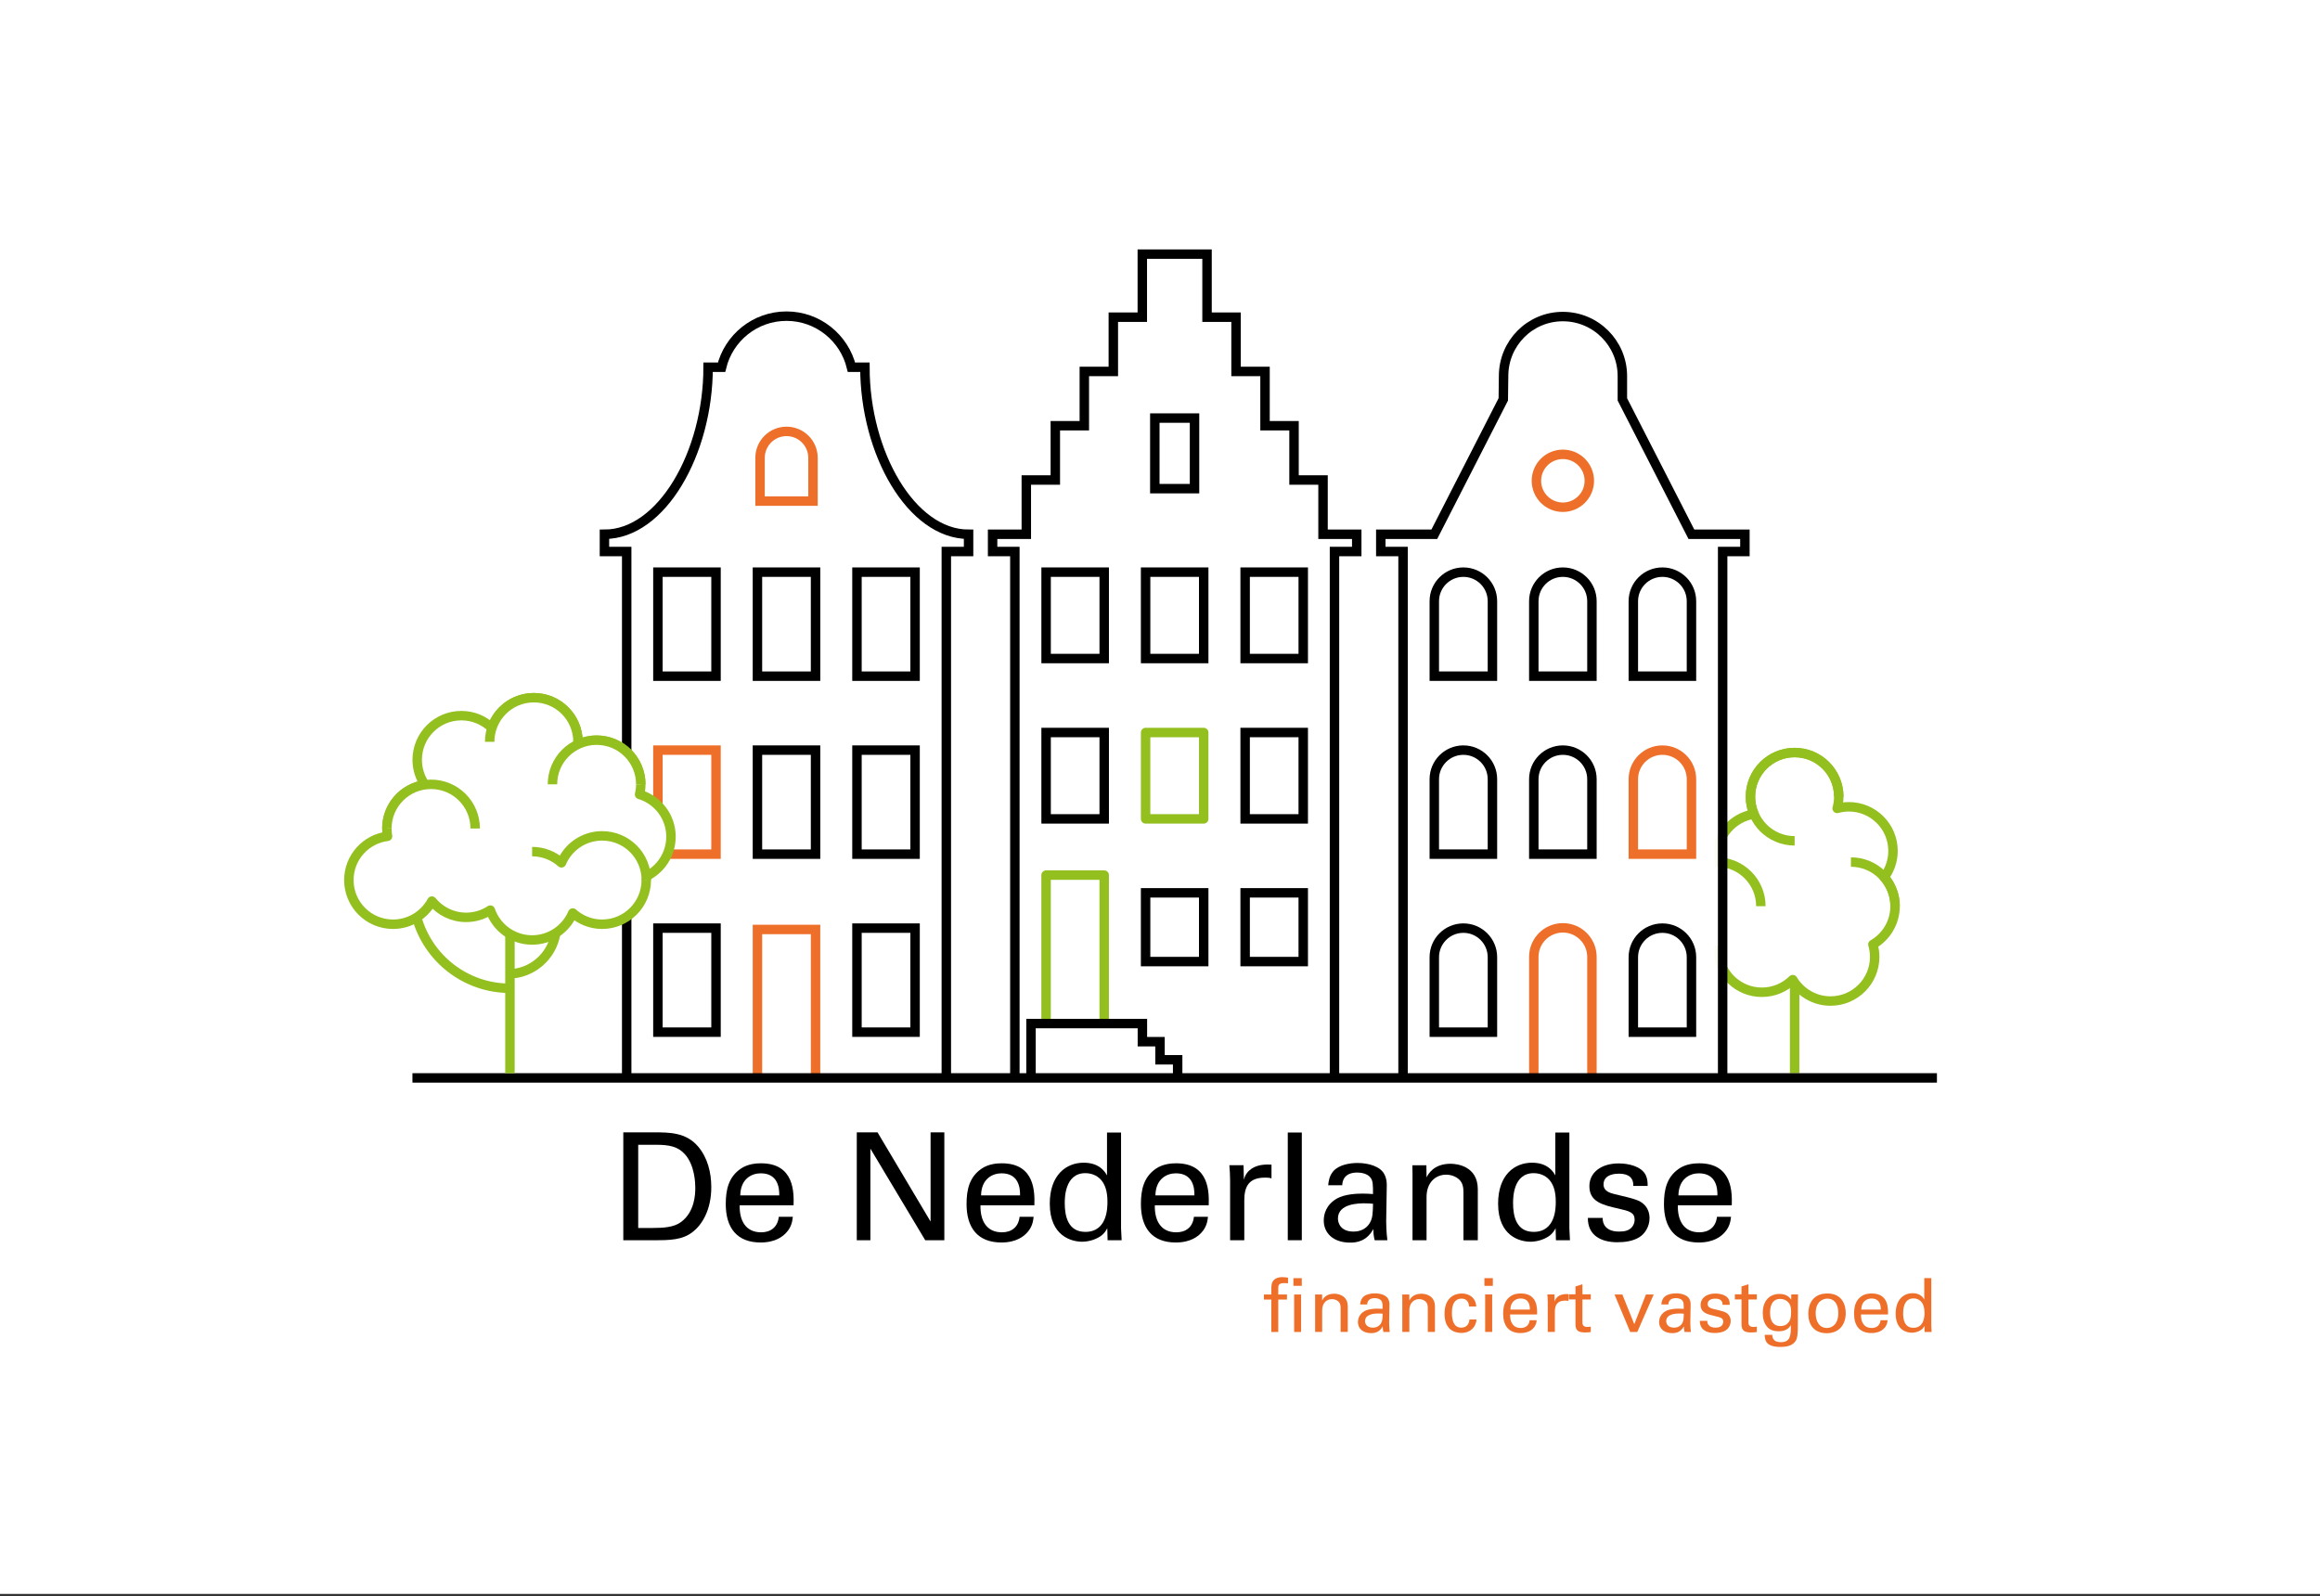 <?xml version="1.0" encoding="UTF-8"?>
<svg xmlns="http://www.w3.org/2000/svg" width="465" height="320" viewBox="0 0 465 320" fill="none">
  <rect x="0" y="0" width="465" height="320" fill="#333333" stroke="none"/>
  <rect width="465" height="319.5" fill="white"></rect>
  <g clip-path="url(#clip0_2356_629)">
    <mask id="mask0_2356_629" style="mask-type:luminance" maskUnits="userSpaceOnUse" x="344" y="135" width="53" height="82">
      <path d="M396.168 135.959H344.854V216.123H396.168V135.959Z" fill="white"></path>
    </mask>
    <g mask="url(#mask0_2356_629)">
      <path d="M359.701 215.131V178.683" stroke="#93C01F" stroke-width="1.894" stroke-linejoin="round"></path>
      <path d="M379.837 181.652C379.837 179.432 379.014 177.404 377.66 175.851C378.758 174.379 379.419 172.551 379.419 170.574C379.419 165.683 375.458 161.722 370.567 161.722C369.756 161.722 368.97 161.841 368.222 162.046C368.428 161.298 368.546 160.512 368.546 159.701C368.546 154.81 364.585 150.849 359.695 150.849C354.804 150.849 350.843 154.81 350.843 159.701C350.843 160.936 351.099 162.109 351.554 163.175C347.319 163.837 344.075 167.486 344.075 171.909C344.075 172.208 344.094 172.507 344.118 172.801C344.106 172.801 344.087 172.801 344.075 172.801C339.184 172.801 335.223 176.762 335.223 181.652C335.223 186.543 339.184 190.504 344.075 190.504C344.15 190.504 344.225 190.491 344.306 190.491C344.536 195.176 348.398 198.9 353.132 198.9C355.546 198.9 357.73 197.933 359.32 196.368C360.867 198.938 363.681 200.659 366.893 200.659C371.784 200.659 375.745 196.698 375.745 191.808C375.745 190.941 375.614 190.111 375.383 189.319C378.04 187.79 379.831 184.933 379.831 181.646L379.837 181.652Z" fill="white" stroke="#93C01F" stroke-width="1.894" stroke-linejoin="round"></path>
      <path d="M359.701 168.546C354.81 168.546 350.849 164.585 350.849 159.694C350.849 154.804 354.81 150.843 359.701 150.843C364.591 150.843 368.553 154.804 368.553 159.694" stroke="#93C01F" stroke-width="1.894" stroke-linejoin="round"></path>
      <path d="M344.081 190.504C339.19 190.504 335.229 186.542 335.229 181.652C335.229 176.761 339.19 172.8 344.081 172.8C348.972 172.8 352.933 176.761 352.933 181.652" stroke="#93C01F" stroke-width="1.894" stroke-linejoin="round"></path>
      <path d="M370.985 172.8C375.876 172.8 379.837 176.761 379.837 181.652" stroke="#93C01F" stroke-width="1.894" stroke-linejoin="round"></path>
    </g>
    <path d="M124.929 226.983H131.186C134.093 226.983 137.505 226.983 139.901 229.796C141.816 232.042 142.564 235.005 142.564 237.974C142.564 242.647 140.618 245.522 138.971 246.838C136.844 248.604 134.18 248.604 131.005 248.604H124.929V226.983ZM127.924 246.146H130.855C132.92 246.146 135.079 246.027 136.513 244.948C139.27 242.884 139.358 239.347 139.358 238.093C139.358 237.282 139.295 233.602 137.262 231.356C135.883 229.828 134.149 229.472 131.51 229.472H127.917V246.152L127.924 246.146Z" fill="black"></path>
    <path d="M148.253 241.599C148.191 244.711 149.482 247.019 152.564 247.019C154.391 247.019 155.857 246.059 156.094 243.907H158.908C158.82 244.655 158.695 245.884 157.622 247.051C156.961 247.799 155.464 249.059 152.445 249.059C147.717 249.059 145.465 246.127 145.465 241.362C145.465 238.399 146.064 235.941 148.428 234.294C149.862 233.277 151.659 233.184 152.532 233.184C159.269 233.184 159.12 239.141 159.057 241.599H148.247H148.253ZM156.188 239.621C156.219 238.186 155.951 235.192 152.476 235.192C150.648 235.192 148.434 236.303 148.372 239.621H156.188Z" fill="black"></path>
    <path d="M171.726 226.983H175.887L186.517 244.861V226.983H189.274V248.604H185.444L174.452 230.245V248.604H171.726V226.983Z" fill="black"></path>
    <path d="M196.516 241.599C196.454 244.711 197.745 247.019 200.827 247.019C202.654 247.019 204.12 246.059 204.357 243.907H207.171C207.083 244.655 206.958 245.884 205.886 247.051C205.224 247.799 203.727 249.059 200.708 249.059C195.98 249.059 193.728 246.127 193.728 241.362C193.728 238.399 194.327 235.941 196.691 234.294C198.126 233.277 199.922 233.184 200.795 233.184C207.532 233.184 207.383 239.141 207.32 241.599H196.51H196.516ZM204.451 239.621C204.482 238.186 204.214 235.192 200.739 235.192C198.912 235.192 196.697 236.303 196.635 239.621H204.451Z" fill="black"></path>
    <path d="M221.88 227.014H224.693V246.208C224.693 246.539 224.755 247.824 224.812 248.604H221.998L221.936 246.208C221.699 246.626 221.368 247.256 220.588 247.793C219.36 248.629 217.894 248.903 216.877 248.903C214.868 248.903 210.408 247.855 210.408 241.268C210.408 235.548 213.671 233.065 217.207 233.065C220.439 233.065 221.518 234.98 221.88 235.61V227.014ZM220.832 236.689C220.233 235.91 219.122 235.161 217.538 235.161C213.409 235.161 213.409 240.164 213.409 241.181C213.409 243.844 214.095 246.932 217.538 246.932C221.967 246.932 221.967 242.054 221.967 240.881C221.967 238.698 221.455 237.5 220.832 236.689Z" fill="black"></path>
    <path d="M231.461 241.599C231.399 244.711 232.69 247.019 235.772 247.019C237.599 247.019 239.065 246.059 239.302 243.907H242.116C242.028 244.655 241.903 245.884 240.83 247.051C240.169 247.799 238.672 249.059 235.653 249.059C230.925 249.059 228.673 246.127 228.673 241.362C228.673 238.399 229.272 235.941 231.636 234.294C233.07 233.277 234.867 233.184 235.74 233.184C242.477 233.184 242.328 239.141 242.265 241.599H231.455H231.461ZM239.396 239.621C239.427 238.186 239.159 235.192 235.684 235.192C233.856 235.192 231.642 236.303 231.58 239.621H239.396Z" fill="black"></path>
    <path d="M246.551 236.627C246.551 235.61 246.488 234.562 246.401 233.57H249.246L249.308 236.477C249.844 234.381 251.641 233.695 252.901 233.514C253.737 233.396 254.367 233.427 254.847 233.452V236.209C254.697 236.147 254.517 236.122 254.311 236.09C254.105 236.059 253.83 236.059 253.5 236.059C250.175 236.059 249.395 238.037 249.395 240.613V248.61H246.551V236.633V236.627Z" fill="black"></path>
    <path d="M258.11 227.014H260.923V248.604H258.11V227.014Z" fill="black"></path>
    <path d="M275.532 248.604C275.32 247.855 275.264 247.138 275.264 246.358C273.917 248.841 271.883 249.084 270.623 249.084C267.18 249.084 265.321 247.138 265.321 244.649C265.321 243.451 265.739 241.536 267.953 240.245C269.569 239.347 271.964 239.259 273.162 239.259C273.879 239.259 274.328 239.291 275.195 239.347C275.195 237.488 275.195 236.683 274.659 236.022C274.091 235.273 272.862 235.036 272.051 235.036C269.207 235.036 269.057 236.983 269.026 237.581H266.213C266.3 236.802 266.394 235.754 267.261 234.737C268.396 233.477 270.523 233.121 272.114 233.121C274.297 233.121 276.636 233.807 277.441 235.336C277.921 236.234 277.953 236.951 277.953 237.644L277.834 244.83C277.834 245.067 277.865 247.076 278.071 248.604H275.526H275.532ZM273.586 241.206C272.451 241.206 268.165 241.206 268.165 244.262C268.165 245.223 268.764 246.87 271.278 246.87C272.713 246.87 273.792 246.302 274.484 245.254C275.114 244.237 275.145 243.395 275.202 241.299C274.69 241.237 274.272 241.212 273.586 241.212V241.206Z" fill="black"></path>
    <path d="M283.111 235.311L283.08 233.577H285.893L285.925 236.003C286.255 235.373 287.334 233.277 290.747 233.277C292.094 233.277 296.198 233.789 296.198 238.398V248.61H293.323V239.06C293.323 238.074 293.204 237.176 292.512 236.483C291.794 235.797 290.803 235.467 289.848 235.467C287.815 235.467 285.925 236.933 285.925 239.958V248.61H283.111V235.317V235.311Z" fill="black"></path>
    <path d="M311.737 227.014H314.551V246.208C314.551 246.539 314.613 247.824 314.669 248.604H311.856L311.793 246.208C311.556 246.626 311.226 247.256 310.446 247.793C309.217 248.629 307.751 248.903 306.734 248.903C304.726 248.903 300.266 247.855 300.266 241.268C300.266 235.548 303.528 233.065 307.065 233.065C310.296 233.065 311.375 234.98 311.737 235.61V227.014ZM310.689 236.689C310.09 235.91 308.98 235.161 307.396 235.161C303.266 235.161 303.266 240.164 303.266 241.181C303.266 243.844 303.952 246.932 307.396 246.932C311.825 246.932 311.825 242.054 311.825 240.881C311.825 238.698 311.313 237.5 310.689 236.689Z" fill="black"></path>
    <path d="M321.225 244.144C321.194 245.279 321.793 246.87 324.519 246.87C325.685 246.87 326.552 246.658 327.151 245.909C327.451 245.522 327.632 245.011 327.632 244.499C327.632 243.033 326.584 242.765 324.338 242.254C321.194 241.536 318.562 240.906 318.562 237.762C318.562 235.005 320.957 233.208 324.431 233.208C326.315 233.208 328.954 233.745 329.852 235.541C330.239 236.377 330.239 237.101 330.239 237.725H327.363C327.451 235.448 325.479 235.267 324.456 235.267C324.038 235.267 321.4 235.267 321.4 237.425C321.4 238.804 322.747 239.135 323.527 239.34C327.688 240.326 328.586 240.569 329.484 241.405C330.32 242.185 330.619 243.233 330.619 244.187C330.619 245.865 329.69 247.3 328.586 247.992C327.27 248.803 325.679 249.009 324.126 249.009C321.069 249.009 318.225 247.749 318.256 244.131H321.219L321.225 244.144Z" fill="black"></path>
    <path d="M336.29 241.599C336.227 244.711 337.519 247.019 340.6 247.019C342.428 247.019 343.894 246.059 344.137 243.907H346.95C346.863 244.655 346.738 245.884 345.665 247.051C345.004 247.799 343.507 249.059 340.488 249.059C335.76 249.059 333.508 246.127 333.508 241.362C333.508 238.399 334.107 235.941 336.471 234.294C337.905 233.277 339.702 233.184 340.575 233.184C347.312 233.184 347.163 239.141 347.1 241.599H336.29ZM344.224 239.621C344.256 238.186 343.987 235.192 340.513 235.192C338.685 235.192 336.471 236.303 336.408 239.621H344.224Z" fill="black"></path>
    <path d="M258.16 257.231C257.923 257.218 257.623 257.2 257.336 257.2C256.201 257.2 256.201 257.767 256.201 258.291V259.477H257.954V260.493H256.201V266.993H254.81V260.493H253.325V259.477H254.81V258.622C254.81 257.587 254.872 257.212 255.122 256.825C255.452 256.333 256.064 256.002 257.006 256.002C257.411 256.002 257.86 256.064 258.16 256.108V257.231ZM259.239 256.214H260.917V257.742H259.239V256.214ZM259.388 266.993V259.477H260.78V266.993H259.388Z" fill="#EE6F2A"></path>
    <path d="M263.593 260.344L263.58 259.477H264.99L265.003 260.687C265.165 260.375 265.707 259.327 267.41 259.327C268.084 259.327 270.136 259.583 270.136 261.885V266.987H268.702V262.209C268.702 261.716 268.639 261.267 268.296 260.924C267.934 260.581 267.442 260.412 266.961 260.412C265.945 260.412 265.003 261.149 265.003 262.658V266.987H263.593V260.338V260.344Z" fill="#EE6F2A"></path>
    <path d="M277.279 266.993C277.173 266.619 277.142 266.257 277.142 265.871C276.468 267.112 275.451 267.23 274.821 267.23C273.099 267.23 272.17 266.257 272.17 265.016C272.17 264.417 272.382 263.456 273.486 262.814C274.297 262.365 275.495 262.321 276.094 262.321C276.456 262.321 276.68 262.334 277.11 262.365C277.11 261.435 277.11 261.03 276.842 260.706C276.555 260.331 275.944 260.213 275.539 260.213C274.116 260.213 274.041 261.186 274.029 261.485H272.619C272.663 261.098 272.707 260.575 273.143 260.063C273.711 259.433 274.777 259.252 275.57 259.252C276.661 259.252 277.828 259.595 278.233 260.362C278.47 260.812 278.489 261.173 278.489 261.516L278.427 265.109C278.427 265.228 278.439 266.232 278.545 266.993H277.273H277.279ZM276.306 263.294C275.738 263.294 273.599 263.294 273.599 264.823C273.599 265.303 273.898 266.126 275.158 266.126C275.875 266.126 276.418 265.839 276.761 265.315C277.073 264.804 277.092 264.386 277.123 263.338C276.867 263.307 276.661 263.294 276.312 263.294H276.306Z" fill="#EE6F2A"></path>
    <path d="M281.065 260.344L281.053 259.477H282.463L282.475 260.687C282.637 260.375 283.18 259.327 284.883 259.327C285.557 259.327 287.609 259.583 287.609 261.885V266.987H286.174V262.209C286.174 261.716 286.112 261.267 285.769 260.924C285.407 260.581 284.914 260.412 284.434 260.412C283.417 260.412 282.475 261.149 282.475 262.658V266.987H281.065V260.338V260.344Z" fill="#EE6F2A"></path>
    <path d="M294.452 261.885C294.421 261.541 294.315 260.313 292.955 260.313C291.009 260.313 291.009 262.571 291.009 263.145C291.009 264.685 291.383 266.126 292.88 266.126C294.078 266.126 294.483 265.228 294.514 264.492H295.937C295.849 265.958 294.751 267.187 292.899 267.187C292.387 267.187 291.221 267.081 290.429 266.214C289.979 265.69 289.53 264.897 289.53 263.338C289.53 260.207 291.445 259.283 292.942 259.283C293.435 259.283 294.558 259.389 295.25 260.213C295.806 260.855 295.849 261.473 295.881 261.891H294.458L294.452 261.885Z" fill="#EE6F2A"></path>
    <path d="M297.521 256.208H299.212V257.749H297.521V256.208ZM297.671 259.47H299.081V266.987H297.671V259.47Z" fill="#EE6F2A"></path>
    <path d="M302.667 263.488C302.636 265.047 303.279 266.195 304.826 266.195C305.736 266.195 306.473 265.715 306.591 264.635H308.001C307.957 265.01 307.895 265.621 307.358 266.207C307.028 266.582 306.279 267.212 304.77 267.212C302.405 267.212 301.283 265.746 301.283 263.363C301.283 261.878 301.582 260.656 302.767 259.832C303.485 259.321 304.383 259.277 304.82 259.277C308.188 259.277 308.113 262.259 308.082 263.488H302.674H302.667ZM306.635 262.502C306.647 261.785 306.516 260.288 304.776 260.288C303.865 260.288 302.755 260.843 302.724 262.502H306.629H306.635Z" fill="#EE6F2A"></path>
    <path d="M310.215 260.999C310.215 260.487 310.184 259.963 310.141 259.47H311.563L311.594 260.924C311.862 259.876 312.76 259.533 313.39 259.439C313.808 259.377 314.127 259.396 314.364 259.408V260.787C314.289 260.755 314.201 260.743 314.095 260.724C313.989 260.712 313.858 260.712 313.69 260.712C312.031 260.712 311.638 261.697 311.638 262.989V266.987H310.215V260.999Z" fill="#EE6F2A"></path>
    <path d="M314.438 259.446H315.773V257.874L317.164 257.424V259.446H318.842V260.481H317.164V264.985C317.164 265.359 317.164 265.989 318.169 265.989C318.456 265.989 318.724 265.945 318.842 265.914V267.006C318.587 267.05 318.181 267.093 317.676 267.093C316.391 267.093 315.773 266.719 315.773 265.49V260.475H314.438V259.439V259.446Z" fill="#EE6F2A"></path>
    <path d="M323.596 259.477H325.168L327.563 265.434L329.896 259.477H331.456L328.162 266.993H326.74L323.596 259.477Z" fill="#EE6F2A"></path>
    <path d="M337.644 266.993C337.538 266.619 337.506 266.257 337.506 265.871C336.833 267.112 335.816 267.23 335.186 267.23C333.464 267.23 332.535 266.257 332.535 265.016C332.535 264.417 332.747 263.456 333.851 262.814C334.662 262.365 335.86 262.321 336.458 262.321C336.82 262.321 337.045 262.334 337.475 262.365C337.475 261.435 337.475 261.03 337.207 260.706C336.92 260.331 336.309 260.213 335.903 260.213C334.481 260.213 334.406 261.186 334.394 261.485H332.984C333.027 261.098 333.071 260.575 333.508 260.063C334.075 259.433 335.142 259.252 335.934 259.252C337.026 259.252 338.192 259.595 338.598 260.362C338.835 260.812 338.854 261.173 338.854 261.516L338.791 265.109C338.791 265.228 338.804 266.232 338.91 266.993H337.637H337.644ZM336.67 263.294C336.103 263.294 333.963 263.294 333.963 264.823C333.963 265.303 334.263 266.126 335.523 266.126C336.24 266.126 336.783 265.839 337.126 265.315C337.438 264.804 337.456 264.386 337.488 263.338C337.232 263.307 337.026 263.294 336.677 263.294H336.67Z" fill="#EE6F2A"></path>
    <path d="M342.191 264.76C342.179 265.328 342.478 266.12 343.838 266.12C344.424 266.12 344.855 266.014 345.154 265.64C345.304 265.446 345.391 265.191 345.391 264.935C345.391 264.199 344.867 264.068 343.744 263.812C342.172 263.45 340.856 263.138 340.856 261.566C340.856 260.188 342.054 259.29 343.788 259.29C344.73 259.29 346.046 259.558 346.495 260.456C346.689 260.874 346.689 261.236 346.689 261.548H345.254C345.297 260.412 344.312 260.319 343.8 260.319C343.588 260.319 342.272 260.319 342.272 261.398C342.272 262.084 342.946 262.253 343.333 262.359C345.416 262.851 345.865 262.97 346.314 263.394C346.732 263.781 346.882 264.305 346.882 264.785C346.882 265.621 346.42 266.345 345.865 266.688C345.204 267.093 344.412 267.199 343.632 267.199C342.104 267.199 340.681 266.569 340.7 264.76H342.185H342.191Z" fill="#EE6F2A"></path>
    <path d="M347.718 259.446H349.053V257.874L350.444 257.424V259.446H352.122V260.481H350.444V264.985C350.444 265.359 350.444 265.989 351.448 265.989C351.735 265.989 352.003 265.945 352.122 265.914V267.006C351.866 267.05 351.461 267.093 350.955 267.093C349.67 267.093 349.053 266.719 349.053 265.49V260.475H347.718V259.439V259.446Z" fill="#EE6F2A"></path>
    <path d="M355.203 267.574C355.266 268.409 355.621 269.039 356.956 269.039C358.915 269.039 358.946 267.617 358.946 265.584C358.347 266.825 356.925 266.856 356.476 266.856C355.79 266.856 354.798 266.706 354.168 265.927C353.525 265.166 353.313 264.161 353.313 263.157C353.313 260.612 354.81 259.371 356.651 259.371C358.16 259.371 358.715 260.119 359.015 260.506L359.027 259.47H360.387L360.356 260.83L360.344 265.534C360.344 267.343 360.281 268.079 359.982 268.646C359.352 269.844 357.886 269.994 356.85 269.994C353.844 269.994 353.75 268.584 353.694 267.567H355.191L355.203 267.574ZM358.485 265.06C358.784 264.673 358.996 264.267 358.996 262.901C358.996 261.959 358.784 261.417 358.41 261.03C358.035 260.624 357.437 260.369 356.794 260.369C355.01 260.369 354.773 262.165 354.773 263.126C354.773 264.28 355.116 265.808 356.838 265.808C357.661 265.808 358.142 265.509 358.485 265.06Z" fill="#EE6F2A"></path>
    <path d="M366.263 259.277C369.27 259.277 369.944 261.641 369.944 263.213C369.944 265.415 368.702 267.243 366.139 267.243C363.575 267.243 362.439 265.521 362.439 263.319C362.439 261.46 363.307 259.277 366.257 259.277H366.263ZM366.176 266.195C367.236 266.195 368.453 265.434 368.453 263.17C368.453 261.298 367.586 260.313 366.27 260.313C365.371 260.313 363.918 260.88 363.918 263.232C363.918 264.773 364.579 266.195 366.176 266.195Z" fill="#EE6F2A"></path>
    <path d="M373 263.488C372.969 265.047 373.612 266.195 375.159 266.195C376.069 266.195 376.805 265.715 376.924 264.635H378.334C378.29 265.01 378.228 265.621 377.691 266.207C377.361 266.582 376.612 267.212 375.102 267.212C372.738 267.212 371.615 265.746 371.615 263.363C371.615 261.878 371.915 260.656 373.1 259.832C373.817 259.321 374.716 259.277 375.152 259.277C378.521 259.277 378.446 262.259 378.415 263.488H373.007H373ZM376.968 262.502C376.98 261.785 376.849 260.288 375.109 260.288C374.198 260.288 373.088 260.843 373.056 262.502H376.961H376.968Z" fill="#EE6F2A"></path>
    <path d="M385.682 256.196H387.092V265.796C387.092 265.958 387.123 266.607 387.154 266.993H385.744L385.713 265.796C385.595 266.008 385.426 266.32 385.04 266.588C384.428 267.006 383.692 267.143 383.181 267.143C382.176 267.143 379.949 266.619 379.949 263.326C379.949 260.469 381.584 259.221 383.349 259.221C384.965 259.221 385.507 260.182 385.682 260.494V256.196ZM385.158 261.03C384.859 260.643 384.303 260.269 383.511 260.269C381.446 260.269 381.446 262.77 381.446 263.282C381.446 264.617 381.79 266.158 383.511 266.158C385.726 266.158 385.726 263.719 385.726 263.132C385.726 262.041 385.47 261.442 385.158 261.036V261.03Z" fill="#EE6F2A"></path>
    <path d="M313.247 101.675C316.175 101.675 318.549 99.301 318.549 96.373C318.549 93.445 316.175 91.071 313.247 91.071C310.318 91.071 307.945 93.445 307.945 96.373C307.945 99.301 310.318 101.675 313.247 101.675Z" stroke="#EE6F2A" stroke-width="1.894" stroke-miterlimit="10"></path>
    <path d="M281.215 216.123V110.552H276.755V107.096H287.478L301.307 80.054L301.364 75.388C301.364 68.795 306.647 63.455 313.241 63.455C319.834 63.455 325.174 68.801 325.174 75.388V80.054L339.01 107.096H349.733V110.552H345.273V216.123" stroke="black" stroke-width="1.894" stroke-miterlimit="10"></path>
    <path d="M299.124 135.541H287.478V120.514C287.478 117.295 290.085 114.688 293.304 114.688C296.523 114.688 299.13 117.295 299.13 120.514V135.541H299.124Z" stroke="black" stroke-width="1.894" stroke-miterlimit="10"></path>
    <path d="M319.067 135.541H307.421V120.514C307.421 117.295 310.028 114.688 313.247 114.688C316.466 114.688 319.073 117.295 319.073 120.514V135.541H319.067Z" stroke="black" stroke-width="1.894" stroke-miterlimit="10"></path>
    <path d="M339.016 135.541H327.37V120.514C327.37 117.295 329.977 114.688 333.196 114.688C336.415 114.688 339.022 117.295 339.022 120.514V135.541H339.016Z" stroke="black" stroke-width="1.894" stroke-miterlimit="10"></path>
    <path d="M299.124 171.216H287.478V156.189C287.478 152.97 290.085 150.362 293.304 150.362C296.523 150.362 299.13 152.97 299.13 156.189V171.216H299.124Z" stroke="black" stroke-width="1.894" stroke-miterlimit="10"></path>
    <path d="M319.067 171.216H307.421V156.189C307.421 152.97 310.028 150.362 313.247 150.362C316.466 150.362 319.073 152.97 319.073 156.189V171.216H319.067Z" stroke="black" stroke-width="1.894" stroke-miterlimit="10"></path>
    <path d="M339.016 171.216H327.37V156.189C327.37 152.97 329.977 150.362 333.196 150.362C336.415 150.362 339.022 152.97 339.022 156.189V171.216H339.016Z" stroke="#EE6F2A" stroke-width="1.894" stroke-miterlimit="10"></path>
    <path d="M299.124 206.897H287.478V191.87C287.478 188.651 290.085 186.043 293.304 186.043C296.523 186.043 299.13 188.651 299.13 191.87V206.897H299.124Z" stroke="black" stroke-width="1.894" stroke-miterlimit="10"></path>
    <path d="M307.421 216.067V191.814C307.421 188.595 310.028 185.987 313.247 185.987C316.466 185.987 319.073 188.595 319.073 191.814V216.067" stroke="#EE6F2A" stroke-width="1.894" stroke-miterlimit="10"></path>
    <path d="M339.016 206.897H327.37V191.87C327.37 188.651 329.977 186.043 333.196 186.043C336.415 186.043 339.022 188.651 339.022 191.87V206.897H339.016Z" stroke="black" stroke-width="1.894" stroke-miterlimit="10"></path>
    <path d="M241.261 178.969H229.615V192.749H241.261V178.969Z" stroke="black" stroke-width="1.894" stroke-miterlimit="10"></path>
    <path d="M209.666 205.175V175.414H221.318V205.175" fill="white"></path>
    <path d="M209.666 205.175V175.414H221.318V205.175" stroke="#93C01F" stroke-width="1.894" stroke-linejoin="round"></path>
    <path d="M261.21 178.969H249.564V192.749H261.21V178.969Z" stroke="black" stroke-width="1.894" stroke-miterlimit="10"></path>
    <path d="M221.318 146.832H209.672V164.148H221.318V146.832Z" stroke="black" stroke-width="1.894" stroke-miterlimit="10"></path>
    <path d="M241.261 146.832H229.615V164.148H241.261V146.832Z" fill="white" stroke="#93C01F" stroke-width="1.894" stroke-linejoin="round"></path>
    <path d="M261.21 146.832H249.564V164.148H261.21V146.832Z" stroke="black" stroke-width="1.894" stroke-miterlimit="10"></path>
    <path d="M221.318 114.687H209.672V132.004H221.318V114.687Z" stroke="black" stroke-width="1.894" stroke-miterlimit="10"></path>
    <path d="M241.261 114.687H229.615V132.004H241.261V114.687Z" stroke="black" stroke-width="1.894" stroke-miterlimit="10"></path>
    <path d="M239.421 83.803H231.461V97.951H239.421V83.803Z" stroke="black" stroke-width="1.894" stroke-miterlimit="10"></path>
    <path d="M261.21 114.687H249.564V132.004H261.21V114.687Z" stroke="black" stroke-width="1.894" stroke-miterlimit="10"></path>
    <path d="M267.473 216.123V110.552H271.933V107.09L265.177 107.096V96.217H259.364V85.338H253.55V74.459H247.742V63.58H241.928V50.936H228.954V63.58H223.146V74.459H217.332V85.338H211.518V96.217H205.705V107.096L198.949 107.09V110.552H203.409V216.123" stroke="black" stroke-width="1.894" stroke-miterlimit="10"></path>
    <path d="M236.04 216.067V212.436H232.503V208.806H228.972V205.175H206.647V215.362" stroke="black" stroke-width="1.894" stroke-miterlimit="10"></path>
    <path d="M189.673 216.123V110.552H194.133V107.096C182.655 107.096 173.355 90.796 173.355 73.611H170.66C169.231 67.741 163.954 63.374 157.641 63.374C151.328 63.374 146.051 67.734 144.623 73.611H141.928C141.928 90.796 132.627 107.096 121.149 107.096V110.552H125.609V216.123" stroke="black" stroke-width="1.894" stroke-miterlimit="10"></path>
    <path d="M143.512 186.043H131.866V206.897H143.512V186.043Z" stroke="black" stroke-width="1.894" stroke-miterlimit="10"></path>
    <path d="M151.815 216.073V186.312H163.461V216.073" stroke="#EE6F2A" stroke-width="1.894" stroke-miterlimit="10"></path>
    <path d="M183.41 186.043H171.764V206.897H183.41V186.043Z" stroke="black" stroke-width="1.894" stroke-miterlimit="10"></path>
    <path d="M143.512 150.362H131.866V171.216H143.512V150.362Z" stroke="#EE6F2A" stroke-width="1.894" stroke-miterlimit="10"></path>
    <path d="M163.461 150.362H151.815V171.216H163.461V150.362Z" stroke="black" stroke-width="1.894" stroke-miterlimit="10"></path>
    <path d="M183.41 150.362H171.764V171.216H183.41V150.362Z" stroke="black" stroke-width="1.894" stroke-miterlimit="10"></path>
    <path d="M143.512 114.688H131.866V135.541H143.512V114.688Z" stroke="black" stroke-width="1.894" stroke-miterlimit="10"></path>
    <path d="M163.461 114.688H151.815V135.541H163.461V114.688Z" stroke="black" stroke-width="1.894" stroke-miterlimit="10"></path>
    <path d="M183.41 114.688H171.764V135.541H183.41V114.688Z" stroke="black" stroke-width="1.894" stroke-miterlimit="10"></path>
    <path d="M157.641 86.473C154.709 86.473 152.339 88.85 152.339 91.775V100.446H162.95V91.775C162.95 88.844 160.573 86.473 157.647 86.473H157.641Z" stroke="#EE6F2A" stroke-width="1.894" stroke-miterlimit="10"></path>
    <path d="M82.667 216.067H388.221" stroke="black" stroke-width="1.894" stroke-miterlimit="10"></path>
    <path d="M134.486 167.716C134.486 163.718 131.835 160.343 128.192 159.245C128.348 158.59 128.435 157.917 128.435 157.218C128.435 152.327 124.474 148.366 119.584 148.366C118.236 148.366 116.964 148.678 115.822 149.215C115.835 149.046 115.847 148.878 115.847 148.709C115.847 143.819 111.886 139.858 106.995 139.858C103.084 139.858 99.766 142.403 98.599 145.921C97.008 144.393 94.856 143.451 92.473 143.451C87.583 143.451 83.622 147.412 83.622 152.302C83.622 154.161 84.196 155.883 85.175 157.312C80.858 157.904 77.534 161.591 77.534 166.07C77.534 166.606 77.59 167.124 77.677 167.635C73.31 168.178 69.923 171.896 69.923 176.412C69.923 181.303 73.884 185.264 78.775 185.264C82.137 185.264 85.069 183.386 86.566 180.623C88.188 182.613 90.658 183.885 93.428 183.885C95.218 183.885 96.884 183.349 98.275 182.432C98.874 184.172 99.99 185.669 101.45 186.73C102.909 187.79 104.7 188.42 106.646 188.42C110.314 188.42 113.458 186.193 114.799 183.012C116.365 184.409 118.417 185.264 120.681 185.264C125.572 185.264 129.533 181.303 129.533 176.412C129.533 176.163 129.514 175.926 129.496 175.682C132.44 174.248 134.48 171.228 134.48 167.729L134.486 167.716Z" fill="white" stroke="#93C01F" stroke-width="1.894" stroke-linejoin="round"></path>
    <path d="M98.144 148.703C98.144 143.813 102.105 139.851 106.995 139.851C111.886 139.851 115.847 143.813 115.847 148.703" fill="white"></path>
    <path d="M98.144 148.703C98.144 143.813 102.105 139.851 106.995 139.851C111.886 139.851 115.847 143.813 115.847 148.703" stroke="#93C01F" stroke-width="1.894" stroke-linejoin="round"></path>
    <path d="M110.732 157.218C110.732 152.327 114.693 148.366 119.584 148.366C124.474 148.366 128.435 152.327 128.435 157.218" fill="white"></path>
    <path d="M110.732 157.218C110.732 152.327 114.693 148.366 119.584 148.366C124.474 148.366 128.435 152.327 128.435 157.218" stroke="#93C01F" stroke-width="1.894" stroke-linejoin="round"></path>
    <path d="M77.54 166.069C77.54 161.179 81.501 157.218 86.391 157.218C91.282 157.218 95.243 161.179 95.243 166.069" fill="white"></path>
    <path d="M77.54 166.069C77.54 161.179 81.501 157.218 86.391 157.218C91.282 157.218 95.243 161.179 95.243 166.069" stroke="#93C01F" stroke-width="1.894" stroke-linejoin="round"></path>
    <path d="M129.539 176.4C129.539 171.509 125.578 167.548 120.688 167.548C117.02 167.548 113.876 169.775 112.535 172.956C110.969 171.559 108.91 170.704 106.652 170.704" fill="white"></path>
    <path d="M129.539 176.4C129.539 171.509 125.578 167.548 120.688 167.548C117.02 167.548 113.876 169.775 112.535 172.956C110.969 171.559 108.91 170.704 106.652 170.704" stroke="#93C01F" stroke-width="1.894" stroke-linejoin="round"></path>
    <path d="M102.211 198.101C93.291 198.101 85.78 192.082 83.522 183.879" stroke="#93C01F" stroke-width="1.894" stroke-linejoin="round"></path>
    <path d="M101.805 195.226C106.602 195.226 110.582 191.745 111.362 187.172" stroke="#93C01F" stroke-width="1.894" stroke-linejoin="round"></path>
    <path d="M102.211 215.131V186.717" stroke="#93C01F" stroke-width="1.894" stroke-linejoin="round"></path>
  </g>
  <defs>
    <clipPath id="clip0_2356_629">
      <rect width="327.168" height="220" fill="white" transform="translate(69 50)"></rect>
    </clipPath>
  </defs>
</svg>
